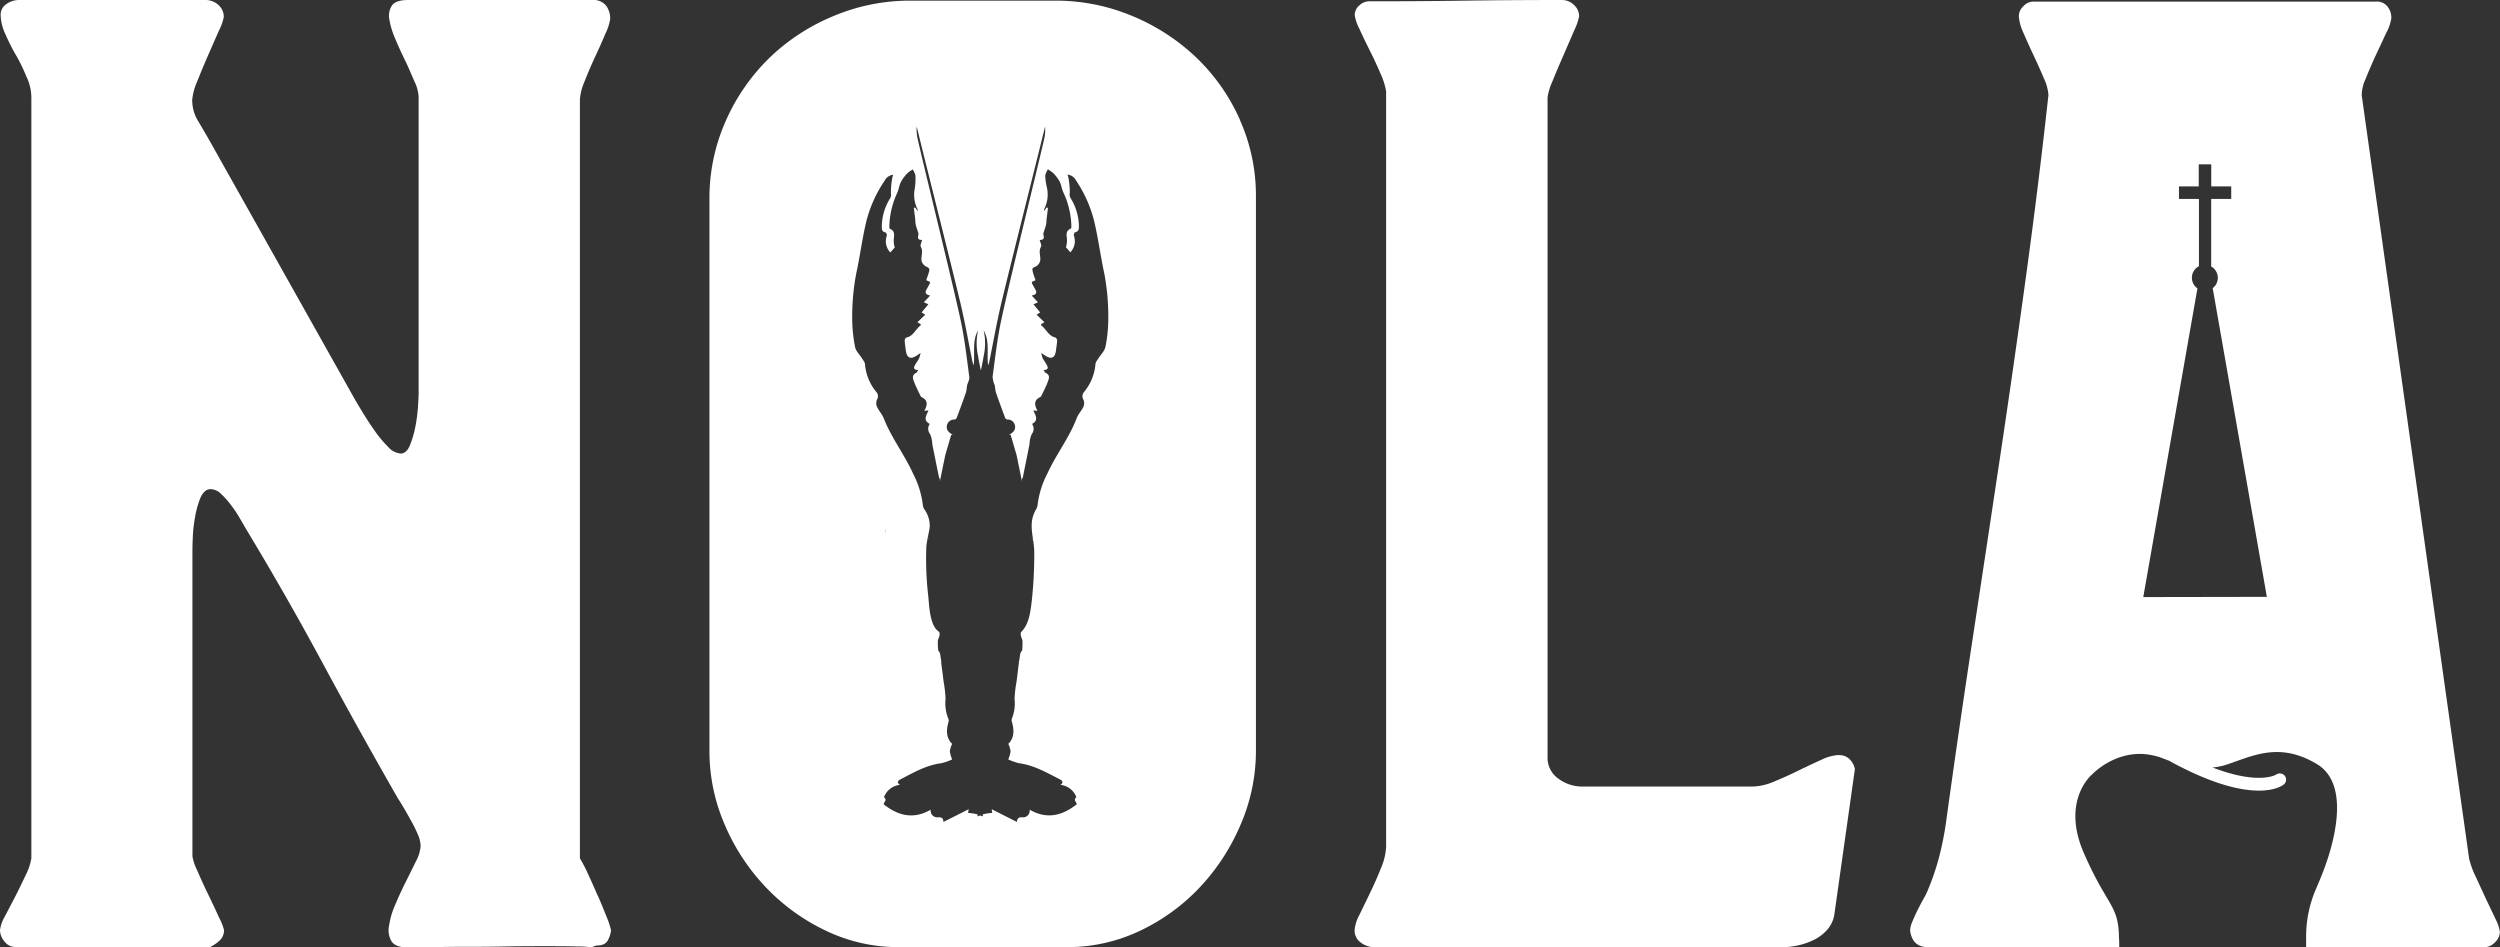 <svg xmlns="http://www.w3.org/2000/svg" viewBox="0 0 461.63 174.91"><rect x="0" y="0" width="461.63" height="174.91" fill="#333333" stroke="none"/><defs><style>.cls-1{fill:#fff;}</style></defs><g id="Layer_2" data-name="Layer 2"><g id="Layer_1-2" data-name="Layer 1"><path class="cls-1" d="M110.3,165.24c-.61-1.42-1.21-2.77-1.82-4.07a23.35,23.35,0,0,0-1.4-2.67V18.35a10.09,10.09,0,0,1,.85-3.28c.57-1.46,1.22-3,1.95-4.56s1.37-3,1.94-4.37a9.21,9.21,0,0,0,.85-2.61A3.92,3.92,0,0,0,111.88,1a3,3,0,0,0-2.49-1h-34c-1.54,0-2.56.35-3,1a3.47,3.47,0,0,0-.49,2.62,15.2,15.2,0,0,0,1.1,3.58c.56,1.34,1.17,2.68,1.82,4S76,13.84,76.51,15a7.42,7.42,0,0,1,.79,2.86V72.69q0,.6-.12,2.43a28.46,28.46,0,0,1-.49,3.7,18.08,18.08,0,0,1-1,3.41c-.41,1-1,1.52-1.7,1.52a3.56,3.56,0,0,1-2.37-1.28,21.75,21.75,0,0,1-2.43-2.92c-.77-1.09-1.5-2.21-2.19-3.34s-1.2-2-1.52-2.55L38.65,25.89c-.65-1.13-1.34-2.31-2.06-3.52a7.47,7.47,0,0,1-1.1-3.89,10.83,10.83,0,0,1,.91-3.41q.91-2.31,2-4.8t2-4.56a10,10,0,0,0,.92-2.55,2.89,2.89,0,0,0-1-2.25A3.47,3.47,0,0,0,37.92,0H3.52A4.07,4.07,0,0,0,1.21.73,2.35,2.35,0,0,0,.12,2.8,8.83,8.83,0,0,0,1,6.32c.57,1.3,1.22,2.62,2,3.95s1.37,2.66,1.94,4a9.13,9.13,0,0,1,.85,3.65V158.5a10.53,10.53,0,0,1-1,3c-.61,1.29-1.26,2.63-1.95,4L.85,169.31A6.58,6.58,0,0,0,0,171.74a3.31,3.31,0,0,0,.85,2.13,2.49,2.49,0,0,0,1.95,1h36a7.4,7.4,0,0,0,1.77-1.21,2.55,2.55,0,0,0,.79-1.95,10.1,10.1,0,0,0-.92-2.3q-.9-2-2-4.26t-2-4.37a9.57,9.57,0,0,1-.91-2.68V102.34c0-.56,0-1.52.06-2.85a25.87,25.87,0,0,1,.43-4,16.68,16.68,0,0,1,1-3.59c.45-1,1.07-1.58,1.89-1.58a2.87,2.87,0,0,1,1.94.91,15.86,15.86,0,0,1,1.88,2.13,22.72,22.72,0,0,1,1.64,2.49l1.1,1.89Q52.87,110,59.62,122.52t13.91,25c.33.48.71,1.11,1.16,1.88s.89,1.56,1.34,2.37a25.56,25.56,0,0,1,1.15,2.37,5.62,5.62,0,0,1,.49,2.13,7.11,7.11,0,0,1-.85,2.74c-.57,1.17-1.2,2.45-1.89,3.82s-1.34,2.78-1.94,4.2A15.15,15.15,0,0,0,71.83,171a4,4,0,0,0,.49,2.85c.48.73,1.5,1.1,3,1.1l3.58-.06c1.83,0,4-.06,6.38-.06s5,0,7.78-.06,5.27-.06,7.54-.06,4.33,0,6,.06a14.73,14.73,0,0,1,2.68.18,2.11,2.11,0,0,1,1.09-.37,2.77,2.77,0,0,0,1-.18,1.73,1.73,0,0,0,.85-.73,5.1,5.1,0,0,0,.61-1.88,14.48,14.48,0,0,0-.85-2.56c-.48-1.21-1-2.53-1.64-3.95"></path><path class="cls-1" d="M170.05,116.17c.09-.31.17-.61.23-.9-.09.32-.17.61-.25.85a.08.08,0,0,1,0,0"></path><path class="cls-1" d="M192.88,116.17l0,0c-.08-.24-.17-.53-.26-.85.07.29.14.59.23.9"></path><path class="cls-1" d="M171.32,99.8c.08-.26.14-.51.2-.77-.08.28-.15.52-.22.73a.05.05,0,0,1,0,0"></path><path class="cls-1" d="M190.68,99.8l0,0c-.07-.21-.14-.45-.22-.73.06.26.12.51.19.77"></path><path class="cls-1" d="M228.93,22.06a36.31,36.31,0,0,0-8.08-11.48A38.35,38.35,0,0,0,209,2.92,36.53,36.53,0,0,0,194.84.12H168.22A36.4,36.4,0,0,0,153.82,3,37.7,37.7,0,0,0,142,10.76a37.18,37.18,0,0,0-8,11.6,35,35,0,0,0-3,14.35v102a34.14,34.14,0,0,0,2.79,13.49,38.71,38.71,0,0,0,7.6,11.61,37.43,37.43,0,0,0,11.18,8.08,30.82,30.82,0,0,0,13.43,3H196.9a31.12,31.12,0,0,0,13.56-3,36.67,36.67,0,0,0,11.12-8.08,39.09,39.09,0,0,0,7.53-11.61,34.26,34.26,0,0,0,2.8-13.61V36.22a34.25,34.25,0,0,0-3-14.16m-24.8,42c-.14.78-.88,1.45-1.33,2.18-.2.32-.5.66-.5,1a9.31,9.31,0,0,1-2.13,5.17,1.19,1.19,0,0,0-.09,1.4,1.69,1.69,0,0,1,0,1.29c-.34.75-1,1.39-1.26,2.16-1.4,3.64-3.84,6.72-5.43,10.25a16.53,16.53,0,0,0-1.77,5.7,2.1,2.1,0,0,1-.28.83c-1.64,2.8-.31,5.12-.34,8.17a80.38,80.38,0,0,1-.45,8.64c-.22,1.87-.48,4.33-1.86,5.74-.32.32-.23.73.13,1.64a13.59,13.59,0,0,1-.06,1.89,1.28,1.28,0,0,0-.35.64c-.07.42-.13.84-.19,1.26a.4.4,0,0,0-.05.33c-.16,1.17-.29,2.34-.44,3.51a22,22,0,0,0-.37,3.2,7.55,7.55,0,0,1-.5,3.65.75.75,0,0,0,0,.53c.44,1.53.49,3-.65,4.11a5.19,5.19,0,0,1,.42,1.38,5.83,5.83,0,0,1-.44,1.5,10.69,10.69,0,0,0,2,.7c2.79.37,5.16,1.77,7.58,3,.5.26.62.63.06,1a3.53,3.53,0,0,1,2.87,2.08c0,.07.09.2.07.22-.66.49.1.91.07,1.28-2.7,2.14-5.55,2.82-8.7,1a1.21,1.21,0,0,1-1.22,1.41c-.59-.05-1.07,0-1.12.86l-4.67-2.36c.07.4.12.65.12.68a10.19,10.19,0,0,0-1.75.27v.38l-.49-.17-.49.17v-.38a10.19,10.19,0,0,0-1.75-.27s.05-.28.13-.68l-4.68,2.36c0-.85-.52-.91-1.12-.86a1.21,1.21,0,0,1-1.22-1.41c-3.14,1.83-6,1.15-8.69-1,0-.37.73-.79.07-1.28,0,0,0-.15.07-.22a3.51,3.51,0,0,1,2.87-2.08c-.57-.38-.45-.75.05-1,2.43-1.25,4.79-2.65,7.59-3a10.59,10.59,0,0,0,2-.7,6.18,6.18,0,0,1-.43-1.5,5.19,5.19,0,0,1,.42-1.38c-1.15-1.12-1.1-2.58-.65-4.11a.88.88,0,0,0-.05-.53,7.44,7.44,0,0,1-.51-3.65,23.39,23.39,0,0,0-.36-3.2c-.15-1.17-.29-2.34-.45-3.51a.44.44,0,0,0,0-.33c-.06-.42-.13-.84-.19-1.26a1.45,1.45,0,0,0-.35-.64,12.26,12.26,0,0,1-.07-1.89c.36-.9.45-1.32.13-1.64-1.68-1.12-1.73-4.94-1.92-6.65a59.25,59.25,0,0,1-.36-8.42c0-1.5.48-2.84.65-4.29a5.26,5.26,0,0,0-1-3.19,1.82,1.82,0,0,1-.28-.83,17,17,0,0,0-1.77-5.7c-1.6-3.53-4-6.61-5.44-10.25-.29-.77-.92-1.41-1.26-2.16a1.69,1.69,0,0,1,0-1.29,1.19,1.19,0,0,0-.09-1.4,9.23,9.23,0,0,1-2.12-5.17c0-.33-.31-.67-.5-1-.45-.73-1.19-1.4-1.33-2.18a27.31,27.31,0,0,1-.53-5.7,42.51,42.51,0,0,1,.73-7.78c.69-3.16,1.1-6.39,1.84-9.55a23.67,23.67,0,0,1,3.43-7.68,2,2,0,0,1,1.58-1.08,3.75,3.75,0,0,0-.18.6,14.87,14.87,0,0,0-.25,2.8,1.37,1.37,0,0,1-.13.92,10,10,0,0,0-1.55,5.22c0,.51,0,1,.7,1.11.12,0,.28.48.21.64a3,3,0,0,0,.66,3.06l.83-.94a2.85,2.85,0,0,1-.19-1.11c-.08-.82.47-1.83-.72-2.33-.09,0-.1-.33-.1-.51a15.43,15.43,0,0,1,1.47-6.15c.29-.65.36-1.4.68-2A7.18,7.18,0,0,1,167.54,32a5.84,5.84,0,0,1,1-.71,3.53,3.53,0,0,1,.5,1.13,12.38,12.38,0,0,1-.13,2.43,5.89,5.89,0,0,0,.53,3.81V39a4.43,4.43,0,0,0-.47-.69l-.23.08.27,2.2a6.4,6.4,0,0,0,.08.89c.09.41.25.81.37,1.21a1.31,1.31,0,0,1,.13.62c-.15.58-.19,1,.67,1-.11.47-.39,1-.24,1.24.52.88,0,1.76.15,2.61a1.68,1.68,0,0,0,.91,1.1c.57.2.58.5.47.91s-.33,1-.52,1.57l.68.31a.62.62,0,0,1,0,.24c-.16.32-.32.63-.5.93-.35.59-.58,1.13.55,1.35l-1.17,1.25.83.37-1.24,1.5.67.42-1.45,1.39.61.36c0,.11,0,.19,0,.21-.94.68-1.35,2-2.64,2.26-.14,0-.32.35-.31.52,0,.6.12,1.18.19,1.78.18,1.48.83,1.8,2.07,1l.67-.46a6.3,6.3,0,0,1-.28,1c-.18.36-.42.7-.62,1-.29.52-.67,1.08.45,1.17-.15.23-.2.42-.32.48-1,.48-.6,1.24-.35,1.9s.72,1.57,1.09,2.35c.05.09.11.21.2.25,1.2.56,1.13,1.45.52,2.54l.77-.07c-.39.9-1.07,1.8.23,2.49a1.55,1.55,0,0,0,.06,1.87,5,5,0,0,1,.41,1.89c.26,1.27.52,2.55.77,3.82l.51,2.48.12,0,0,.54,1-4.86c.39-1.32.74-2.52,1.09-3.72h.26l-.12-.1c-.6-.38-1.1-.82-.93-1.63a1.35,1.35,0,0,1,1.42-1.1.57.57,0,0,0,.39-.32c.59-1.57,1.18-3.15,1.72-4.73a11.17,11.17,0,0,0,.18-1.18c.12-.55.49-1.12.42-1.64-.45-3.4-.83-6.84-1.54-10.19-1.37-6.52-6.52-27.28-8-33.78a7.68,7.68,0,0,1-.16-2.34s0,.07,0,.1c1.49,6.16,6.66,26.59,8.11,32.77.82,3.48,1.44,7,2.15,10.51a3.33,3.33,0,0,0,.24.78c.31-2.14-.34-4.41.82-6.44a10.85,10.85,0,0,0,0,4.71c.14.91.33,1.8.52,2.71.19-.9.37-1.8.52-2.71a10.85,10.85,0,0,0,0-4.71c1.17,2,.51,4.3.82,6.44a2.92,2.92,0,0,0,.24-.78c.71-3.51,1.33-7,2.15-10.51,1.46-6.18,6.62-26.61,8.12-32.77a.34.34,0,0,0,0-.1,7.68,7.68,0,0,1-.15,2.34c-1.5,6.49-6.65,27.26-8,33.78-.7,3.35-1.08,6.79-1.54,10.19a5.47,5.47,0,0,0,.43,1.64,11.17,11.17,0,0,0,.17,1.18c.55,1.58,1.13,3.16,1.72,4.73a.58.58,0,0,0,.4.32,1.33,1.33,0,0,1,1.41,1.1c.18.81-.33,1.25-.92,1.63a1.27,1.27,0,0,0-.12.1h.25c.35,1.2.7,2.4,1.09,3.72l1,4.86,0-.54.12,0c.17-.83.33-1.65.5-2.48.26-1.27.52-2.55.77-3.82a5,5,0,0,1,.42-1.89,1.55,1.55,0,0,0,.05-1.87c1.3-.69.62-1.59.24-2.49l.77.07c-.62-1.09-.68-2,.51-2.54a.58.58,0,0,0,.21-.25c.37-.78.79-1.55,1.09-2.35s.63-1.42-.35-1.9c-.12-.06-.18-.25-.32-.48,1.11-.09.74-.65.44-1.17-.2-.35-.44-.69-.62-1a8,8,0,0,1-.27-1l.67.46c1.24.8,1.89.48,2.06-1,.07-.6.18-1.18.2-1.78,0-.17-.17-.49-.31-.52-1.29-.29-1.71-1.58-2.65-2.26,0,0,0-.1,0-.21l.61-.36-1.44-1.39.66-.42-1.24-1.5.83-.37-1.16-1.25c1.13-.22.9-.76.55-1.35q-.27-.45-.51-.93c0-.06,0-.15,0-.24l.67-.31c-.18-.55-.38-1-.51-1.57s-.1-.71.47-.91a1.64,1.64,0,0,0,.9-1.1c.14-.85-.36-1.73.16-2.61.15-.26-.14-.77-.24-1.24.86,0,.82-.46.67-1a1.2,1.2,0,0,1,.13-.62c.12-.4.27-.8.37-1.21a6.4,6.4,0,0,0,.08-.89l.27-2.2-.24-.08a5.17,5.17,0,0,0-.46.69v-.4a5.89,5.89,0,0,0,.54-3.81A11.66,11.66,0,0,1,193,32.4a3.53,3.53,0,0,1,.5-1.13,5.84,5.84,0,0,1,1,.71,7.18,7.18,0,0,1,1.18,1.57c.31.63.38,1.38.68,2a15.43,15.43,0,0,1,1.47,6.15c0,.18,0,.47-.11.51-1.18.5-.63,1.51-.71,2.33a3.28,3.28,0,0,1-.19,1.11c.28.31.55.62.82.94a3,3,0,0,0,.66-3.06c-.07-.16.1-.62.22-.64.66-.14.71-.6.7-1.11a10,10,0,0,0-1.55-5.22,1.32,1.32,0,0,1-.13-.92,14.87,14.87,0,0,0-.25-2.8,3.47,3.47,0,0,0-.18-.6,2,2,0,0,1,1.58,1.08A23.67,23.67,0,0,1,202.08,41c.74,3.16,1.15,6.39,1.84,9.55a42.51,42.51,0,0,1,.73,7.78,27.36,27.36,0,0,1-.52,5.7m-40.72,34.3c.08-.24.16-.53.25-.85-.06.3-.14.6-.22.9l0,0"></path><path class="cls-1" d="M339.6,139.41a8.48,8.48,0,0,0-3.35.92q-2,.9-4.25,2t-4.44,2a10.65,10.65,0,0,1-4,.91H292.19a7.38,7.38,0,0,1-4.43-1.46,4.68,4.68,0,0,1-2-4V18a10.79,10.79,0,0,1,.91-3q.91-2.25,2-4.74t2-4.62A10.56,10.56,0,0,0,291.59,3a2.84,2.84,0,0,0-1-2.13A3.12,3.12,0,0,0,288.43,0q-9,0-17.81.12c-5.88.09-11.81.12-17.81.12A2.67,2.67,0,0,0,251,1a2.37,2.37,0,0,0-.85,1.77A8.16,8.16,0,0,0,251,5.29q.85,1.88,1.95,4.07t2,4.31a12.69,12.69,0,0,1,1,3.22V156.31a11,11,0,0,1-.91,3.89c-.61,1.54-1.27,3.06-2,4.56l-2,4.13a7.3,7.3,0,0,0-.91,2.85,2.7,2.7,0,0,0,1.15,2.31,4.1,4.1,0,0,0,2.5.85h75.35a13.61,13.61,0,0,0,3-.36,12.64,12.64,0,0,0,3-1.09,7.86,7.86,0,0,0,2.37-1.89,5.5,5.5,0,0,0,1.22-2.73L342.51,142a3.61,3.61,0,0,0-1-1.83,2.65,2.65,0,0,0-1.94-.73"></path><path class="cls-1" d="M460.78,169.62c-.57-1.18-1.18-2.45-1.83-3.83l-1.88-4.07a15.6,15.6,0,0,1-1.15-3.22L436.1,17.63a7.33,7.33,0,0,1,.73-3.1q.85-2.13,1.89-4.38L440.66,6a8,8,0,0,0,.91-2.67,3.35,3.35,0,0,0-.72-2.13,2.5,2.5,0,0,0-2.07-.91H375.45a2.56,2.56,0,0,0-1.82.85,2.54,2.54,0,0,0-.85,1.82,8.68,8.68,0,0,0,.85,3.1q.86,2,1.89,4.19t1.88,4.2a8.63,8.63,0,0,1,.85,3.1Q376.44,34,374.12,50.93t-4.86,33.85q-2.55,17-5.11,33.85t-4.86,33.55a57.69,57.69,0,0,1-1.28,6.26,45.79,45.79,0,0,1-2.12,6.14,12.27,12.27,0,0,1-.67,1.33c-.37.65-.73,1.34-1.1,2.07s-.68,1.46-1,2.19a5.11,5.11,0,0,0-.42,1.58c.24,2.1,1.37,3.16,3.4,3.16H391c.11,0,.21,0,.32,0,0-.67,0-1.3-.05-1.88-.1-6-2.16-5.63-6.46-15.46S386.31,143,386.31,143s4.77-5.12,11.51-3.45l.83.21,2,.76a.91.91,0,0,0,.19.13c7.85,4.26,13,5.34,16.27,5.34,3,0,4.33-.92,4.59-1.13a1.15,1.15,0,0,0,.2-1.59,1.18,1.18,0,0,0-1.61-.24s-3.11,2-11.74-1.31a11.92,11.92,0,0,0,2.86-.62c4.63-1.55,9.55-4.14,16.43,0s2.24,16.88,1.26,19.5c-.37,1-.91,2.29-1.45,3.55a22.18,22.18,0,0,0-1.82,8.59l0,2.18h32.87a2.8,2.8,0,0,0,2-.92,2.68,2.68,0,0,0,.91-1.88,7.09,7.09,0,0,0-.85-2.49m-65-59.38h0l10-57a2.39,2.39,0,0,1,.28-4.09V36.73h-3.69V34.42H406V30.35h2.31v4.07H412v2.31h-3.7V49.21a2.4,2.4,0,0,1,.28,4l10,57Z"></path></g></g></svg>